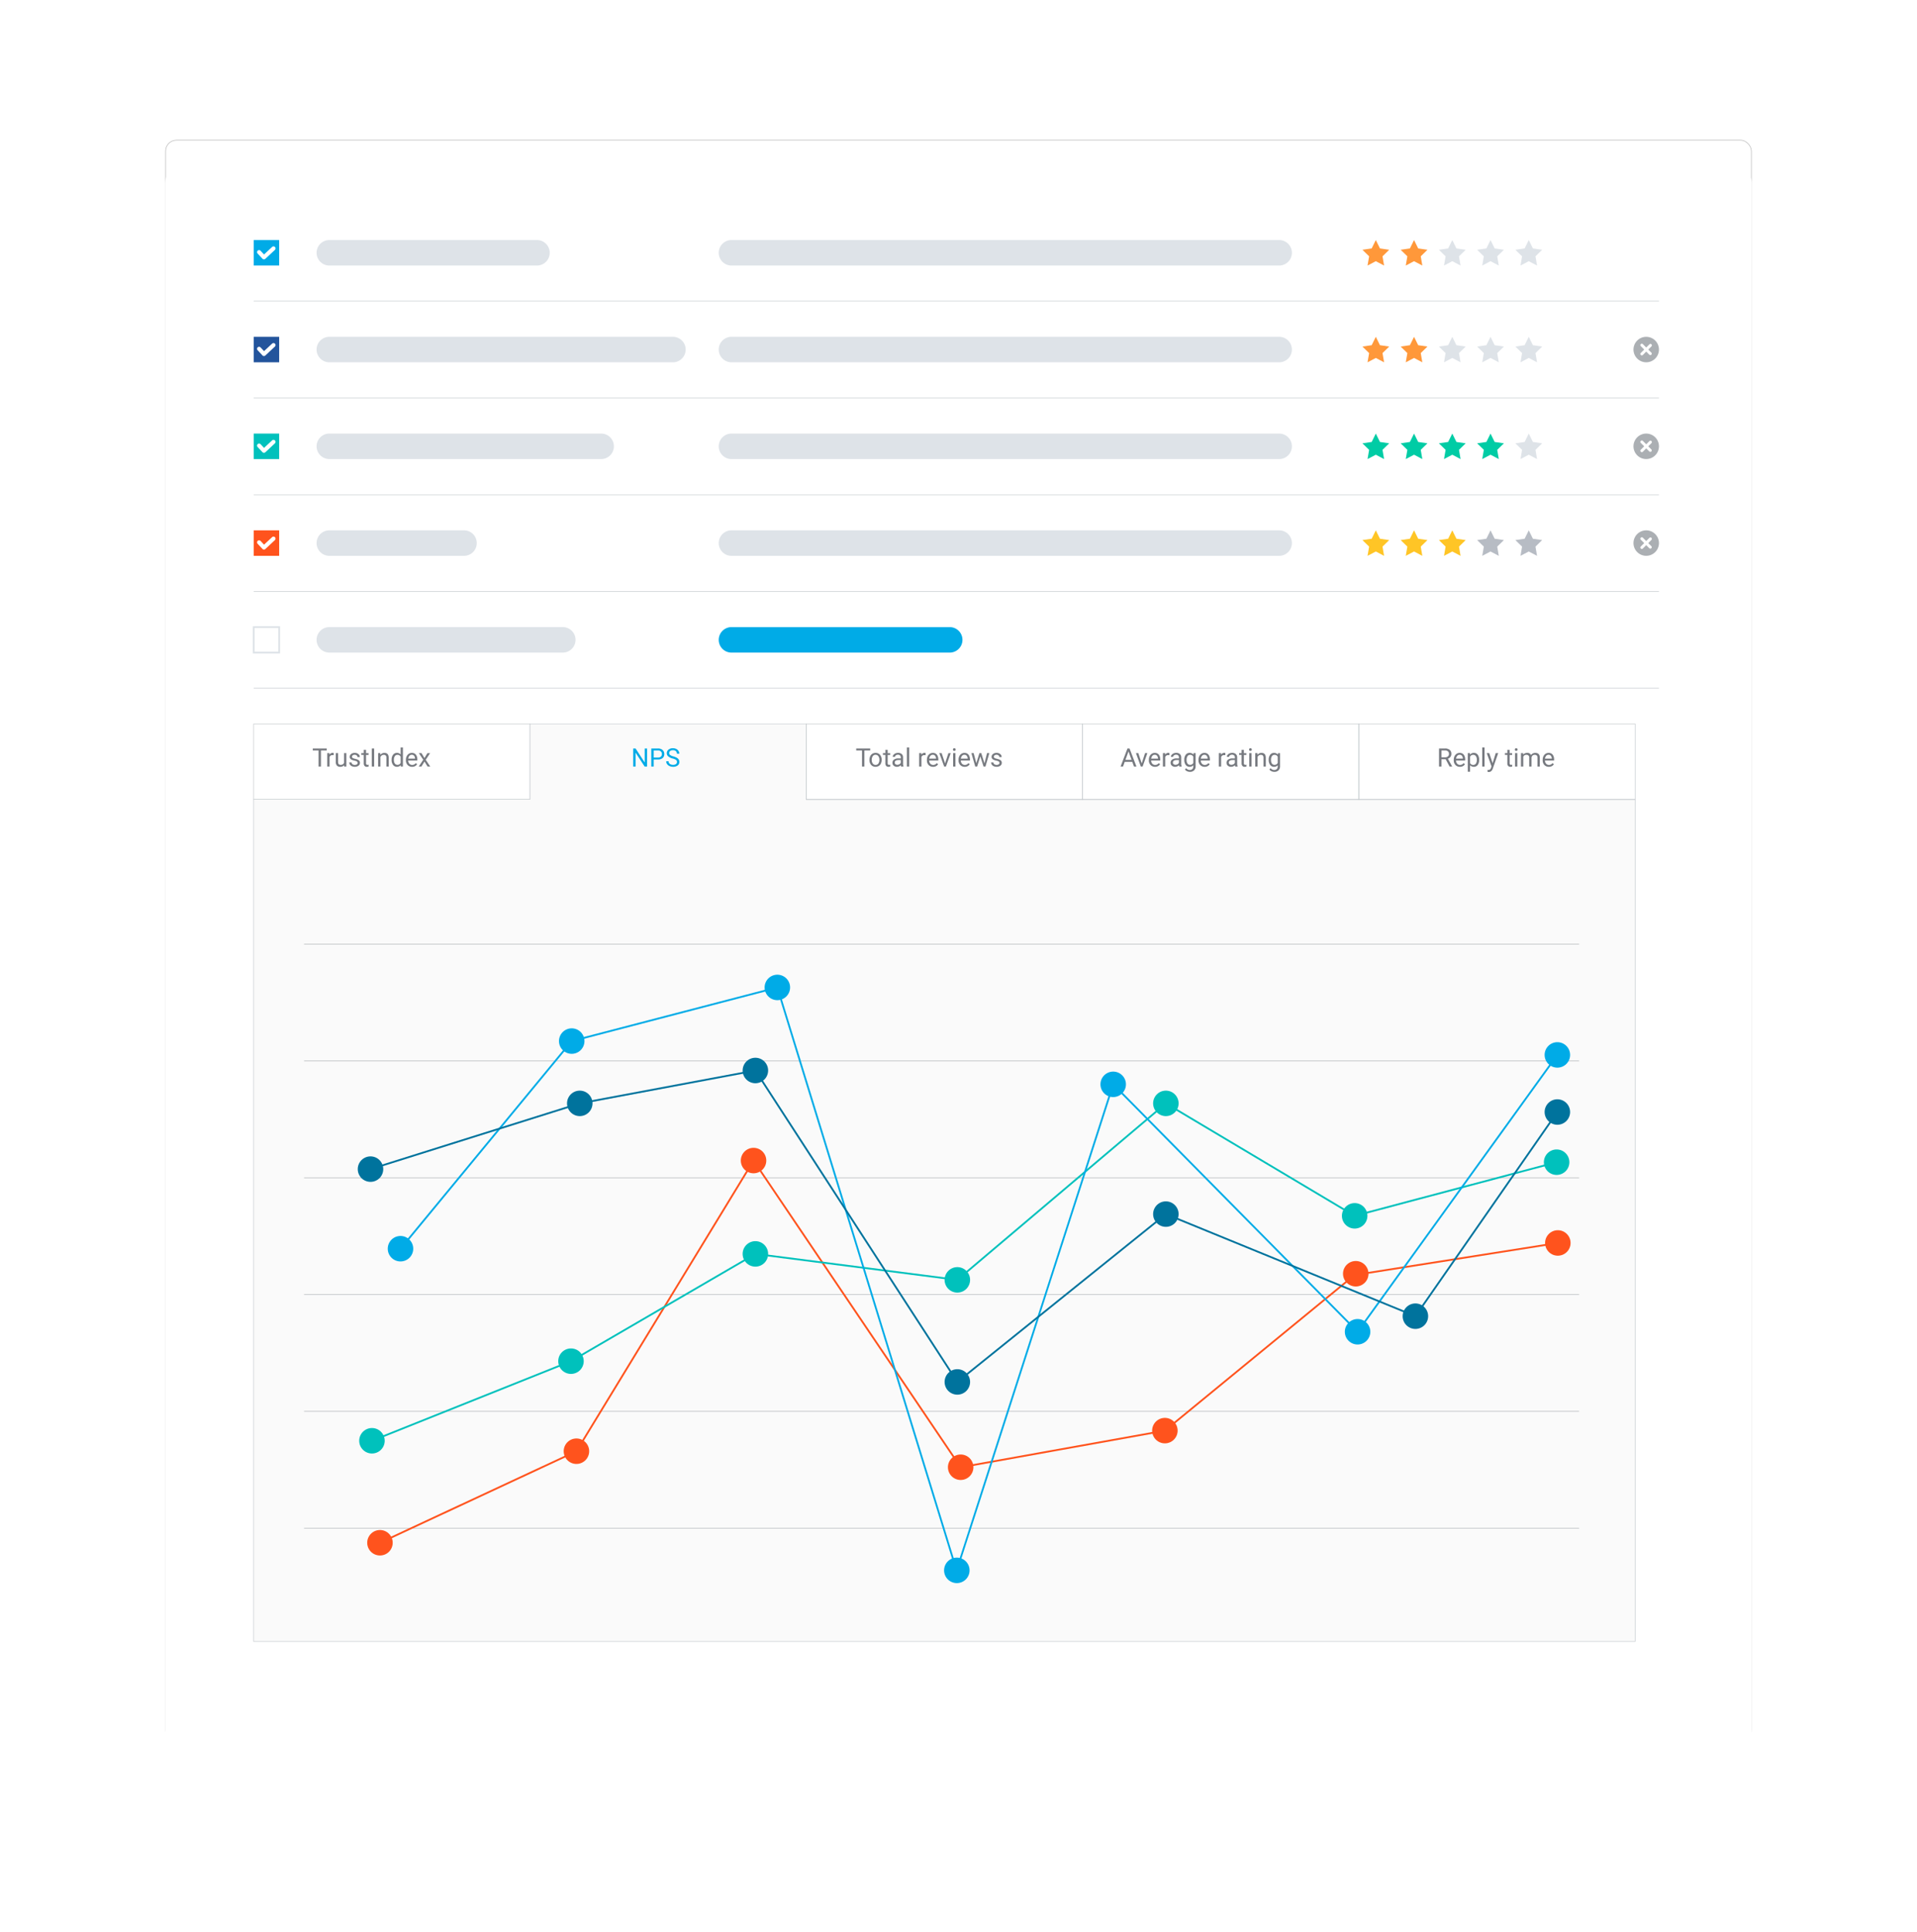 <svg xmlns="http://www.w3.org/2000/svg" xmlns:xlink="http://www.w3.org/1999/xlink" width="528.109" height="532.311" viewBox="0 0 528.109 532.311">
  <defs>
    <filter id="Rectangle_8007" x="0" y="0" width="528.109" height="532.311" filterUnits="userSpaceOnUse">
      <feOffset dy="7" input="SourceAlpha"/>
      <feGaussianBlur stdDeviation="15" result="blur"/>
      <feFlood flood-opacity="0.161"/>
      <feComposite operator="in" in2="blur"/>
      <feComposite in="SourceGraphic"/>
    </filter>
    <clipPath id="clip-path">
      <rect id="Rectangle_8000" data-name="Rectangle 8000" width="387.566" height="386.275" fill="none"/>
    </clipPath>
  </defs>
  <g id="Group_10110" data-name="Group 10110" transform="translate(45.5 38.5)">
    <path id="Path_8503" data-name="Path 8503" d="M431.748,441.141H5.266a5.19,5.19,0,0,1-5.191-5.191V5.266A5.19,5.19,0,0,1,5.266.075H431.748a5.19,5.19,0,0,1,5.191,5.191V435.951a5.19,5.19,0,0,1-5.191,5.191" transform="translate(0.048 0.048)" fill="#fff" stroke="rgba(0,0,0,0)" stroke-width="1"/>
    <rect id="Rectangle_8006" data-name="Rectangle 8006" width="436.864" height="441.066" rx="3" transform="translate(0.123 0.123)" fill="#fff" stroke="#b3b3b3" stroke-miterlimit="10" stroke-width="0.15"/>
    <g transform="matrix(1, 0, 0, 1, -45.5, -38.5)" filter="url(#Rectangle_8007)">
      <rect id="Rectangle_8007-2" data-name="Rectangle 8007" width="437.109" height="441.311" rx="5" transform="translate(45.5 38.5)" fill="#fff" stroke="rgba(0,0,0,0)" stroke-width="1"/>
    </g>
    <g id="Group_9312" data-name="Group 9312" transform="translate(23.954 27.641)">
      <g id="Group_9312-2" data-name="Group 9312">
        <g id="Group_9311" data-name="Group 9311" clip-path="url(#clip-path)">
          <line id="Line_1673" data-name="Line 1673" x1="387.13" transform="translate(0.436 70.168)" fill="none" stroke="#c3c8cc" stroke-miterlimit="10" stroke-width="0.15"/>
          <line id="Line_1674" data-name="Line 1674" x1="387.13" transform="translate(0.436 96.831)" fill="none" stroke="#c3c8cc" stroke-miterlimit="10" stroke-width="0.15"/>
          <line id="Line_1675" data-name="Line 1675" x1="387.13" transform="translate(0.436 123.493)" fill="none" stroke="#c3c8cc" stroke-miterlimit="10" stroke-width="0.15"/>
          <line id="Line_1676" data-name="Line 1676" x1="387.13" transform="translate(0.436 43.506)" fill="none" stroke="#c3c8cc" stroke-miterlimit="10" stroke-width="0.15"/>
          <line id="Line_1677" data-name="Line 1677" x1="387.13" transform="translate(0.436 16.843)" fill="none" stroke="#c3c8cc" stroke-miterlimit="10" stroke-width="0.15"/>
          <path id="Path_8429" data-name="Path 8429" d="M13.7,45.85H50.8a3.512,3.512,0,0,1,0,7.024H13.7a3.512,3.512,0,0,1,0-7.024" transform="translate(7.574 34.138)" fill="#dee3e8"/>
          <path id="Path_8430" data-name="Path 8430" d="M77.258,45.849H228.136a3.512,3.512,0,0,1,0,7.024H77.258a3.512,3.512,0,0,1,0-7.024" transform="translate(54.801 34.138)" fill="#dee3e8"/>
          <path id="Path_8431" data-name="Path 8431" d="M218.321,49.361a3.509,3.509,0,1,0,3.509-3.512,3.51,3.51,0,0,0-3.509,3.512" transform="translate(162.228 34.138)" fill="#abafb3"/>
          <path id="Path_8432" data-name="Path 8432" d="M219.556,49.416a.4.4,0,1,0,.558.56l.884-.886.884.886a.4.4,0,0,0,.56-.56l-.884-.886.884-.886a.4.4,0,0,0-.279-.675.394.394,0,0,0-.281.115l-.884.886-.884-.886a.4.4,0,1,0-.558.56l.884.886Z" transform="translate(163.06 34.971)" fill="#fff"/>
          <path id="Path_8433" data-name="Path 8433" d="M179.171,45.849l1.14,2.312,2.55.372-1.846,1.8.436,2.542-2.28-1.2-2.28,1.2.436-2.542-1.846-1.8,2.55-.372Z" transform="translate(130.394 34.138)" fill="#ffc526"/>
          <path id="Path_8434" data-name="Path 8434" d="M185.214,45.849l1.14,2.312,2.55.372-1.846,1.8.436,2.542-2.28-1.2-2.28,1.2.436-2.542-1.846-1.8,2.55-.372Z" transform="translate(134.885 34.138)" fill="#ffc526"/>
          <path id="Path_8435" data-name="Path 8435" d="M191.257,45.849l1.14,2.312,2.55.372-1.846,1.8.436,2.542-2.28-1.2-2.28,1.2.436-2.542-1.846-1.8,2.55-.372Z" transform="translate(139.375 34.138)" fill="#ffc526"/>
          <path id="Path_8436" data-name="Path 8436" d="M197.3,45.849l1.14,2.312,2.55.372-1.846,1.8.436,2.542-2.28-1.2-2.28,1.2.436-2.542-1.846-1.8,2.55-.372Z" transform="translate(143.866 34.138)" fill="#b7bcc4"/>
          <path id="Path_8437" data-name="Path 8437" d="M203.344,45.849l1.14,2.312,2.55.372-1.846,1.8.436,2.542-2.28-1.2-2.28,1.2.436-2.542-1.846-1.8,2.55-.372Z" transform="translate(148.357 34.138)" fill="#b7bcc4"/>
          <path id="Path_8438" data-name="Path 8438" d="M13.7,61.131H78.015a3.512,3.512,0,0,1,0,7.024H13.7a3.512,3.512,0,0,1,0-7.024" transform="translate(7.573 45.516)" fill="#dee3e8"/>
          <path id="Path_8439" data-name="Path 8439" d="M77.258,61.133h60.12a3.512,3.512,0,0,1,0,7.024H77.258a3.512,3.512,0,0,1,0-7.024" transform="translate(54.801 45.517)" fill="#00abe7"/>
          <path id="Path_8440" data-name="Path 8440" d="M13.7,30.566H88.581a3.512,3.512,0,0,1,0,7.024H13.7a3.512,3.512,0,0,1,0-7.024" transform="translate(7.574 22.758)" fill="#dee3e8"/>
          <path id="Path_8441" data-name="Path 8441" d="M77.258,30.567H228.136a3.512,3.512,0,0,1,0,7.024H77.258a3.512,3.512,0,0,1,0-7.024" transform="translate(54.801 22.759)" fill="#dee3e8"/>
          <path id="Path_8442" data-name="Path 8442" d="M218.321,34.079a3.509,3.509,0,1,0,3.509-3.512,3.51,3.51,0,0,0-3.509,3.512" transform="translate(162.228 22.759)" fill="#abafb3"/>
          <path id="Path_8443" data-name="Path 8443" d="M219.556,34.132a.4.4,0,1,0,.558.56l.884-.886.884.886a.4.4,0,0,0,.56-.56l-.884-.886.884-.886a.4.4,0,0,0-.279-.675.394.394,0,0,0-.281.115l-.884.886-.884-.886a.4.4,0,1,0-.558.56l.884.886Z" transform="translate(163.06 23.591)" fill="#fff"/>
          <path id="Path_8444" data-name="Path 8444" d="M179.171,30.566l1.14,2.312,2.55.372-1.846,1.8.436,2.542-2.28-1.2-2.28,1.2.436-2.542-1.846-1.8,2.55-.372Z" transform="translate(130.394 22.758)" fill="#00cca5"/>
          <path id="Path_8445" data-name="Path 8445" d="M185.214,30.566l1.14,2.312,2.55.372-1.846,1.8.436,2.542-2.28-1.2-2.28,1.2.436-2.542-1.846-1.8,2.55-.372Z" transform="translate(134.885 22.758)" fill="#00cca5"/>
          <path id="Path_8446" data-name="Path 8446" d="M191.257,30.566l1.14,2.312,2.55.372-1.846,1.8.436,2.542-2.28-1.2-2.28,1.2.436-2.542-1.846-1.8,2.55-.372Z" transform="translate(139.375 22.758)" fill="#00cca5"/>
          <path id="Path_8447" data-name="Path 8447" d="M197.3,30.566l1.14,2.312,2.55.372-1.846,1.8.436,2.542-2.28-1.2-2.28,1.2.436-2.542-1.846-1.8,2.55-.372Z" transform="translate(143.866 22.758)" fill="#00cca5"/>
          <path id="Path_8448" data-name="Path 8448" d="M203.344,30.566l1.14,2.312,2.55.372-1.846,1.8.436,2.542-2.28-1.2-2.28,1.2.436-2.542-1.846-1.8,2.55-.372Z" transform="translate(148.357 22.758)" fill="#dee3e8"/>
          <path id="Path_8449" data-name="Path 8449" d="M13.7,15.283h94.652a3.512,3.512,0,0,1,0,7.024H13.7a3.512,3.512,0,0,1,0-7.024" transform="translate(7.574 11.379)" fill="#dee3e8"/>
          <path id="Path_8450" data-name="Path 8450" d="M77.258,15.283H228.136a3.512,3.512,0,0,1,0,7.024H77.258a3.512,3.512,0,0,1,0-7.024" transform="translate(54.801 11.379)" fill="#dee3e8"/>
          <path id="Path_8451" data-name="Path 8451" d="M218.321,18.794a3.509,3.509,0,1,0,3.509-3.51,3.509,3.509,0,0,0-3.509,3.51" transform="translate(162.228 11.38)" fill="#abafb3"/>
          <path id="Path_8452" data-name="Path 8452" d="M219.556,18.849a.4.4,0,1,0,.558.56l.884-.886.884.886a.4.4,0,0,0,.56-.56l-.884-.886.884-.886a.4.4,0,0,0-.279-.675.394.394,0,0,0-.281.115L221,17.4l-.884-.886a.4.4,0,1,0-.558.56l.884.886Z" transform="translate(163.06 12.212)" fill="#fff"/>
          <path id="Path_8453" data-name="Path 8453" d="M179.171,15.283l1.14,2.312,2.55.372-1.846,1.8.436,2.542-2.28-1.2-2.28,1.2.436-2.542-1.846-1.8,2.55-.372Z" transform="translate(130.394 11.379)" fill="#ff983a"/>
          <path id="Path_8454" data-name="Path 8454" d="M185.214,15.283l1.14,2.312,2.55.372-1.846,1.8.436,2.542-2.28-1.2-2.28,1.2.436-2.542-1.846-1.8,2.55-.372Z" transform="translate(134.885 11.379)" fill="#ff983a"/>
          <path id="Path_8455" data-name="Path 8455" d="M191.257,15.283l1.14,2.312,2.55.372-1.846,1.8.436,2.542-2.28-1.2-2.28,1.2.436-2.542-1.846-1.8,2.55-.372Z" transform="translate(139.375 11.379)" fill="#dee3e8"/>
          <path id="Path_8456" data-name="Path 8456" d="M197.3,15.283l1.14,2.312,2.55.372-1.846,1.8.436,2.542-2.28-1.2-2.28,1.2.436-2.542-1.846-1.8,2.55-.372Z" transform="translate(143.866 11.379)" fill="#dee3e8"/>
          <path id="Path_8457" data-name="Path 8457" d="M203.344,15.283l1.14,2.312,2.55.372-1.846,1.8.436,2.542-2.28-1.2-2.28,1.2.436-2.542-1.846-1.8,2.55-.372Z" transform="translate(148.357 11.379)" fill="#dee3e8"/>
          <path id="Path_8458" data-name="Path 8458" d="M13.7,0H70.9a3.512,3.512,0,0,1,0,7.024H13.7A3.512,3.512,0,0,1,13.7,0" transform="translate(7.574)" fill="#dee3e8"/>
          <path id="Path_8459" data-name="Path 8459" d="M77.258,0H228.136a3.512,3.512,0,0,1,0,7.024H77.258a3.512,3.512,0,0,1,0-7.024" transform="translate(54.801)" fill="#dee3e8"/>
          <path id="Path_8460" data-name="Path 8460" d="M179.171,0l1.14,2.312,2.55.372-1.846,1.8.436,2.542-2.28-1.2-2.28,1.2.436-2.542-1.846-1.8,2.55-.372Z" transform="translate(130.394 0)" fill="#ff983a"/>
          <path id="Path_8461" data-name="Path 8461" d="M185.214,0l1.14,2.312,2.55.372-1.846,1.8.436,2.542-2.28-1.2-2.28,1.2.436-2.542-1.846-1.8,2.55-.372Z" transform="translate(134.885 0)" fill="#ff983a"/>
          <path id="Path_8462" data-name="Path 8462" d="M191.257,0l1.14,2.312,2.55.372-1.846,1.8.436,2.542-2.28-1.2-2.28,1.2.436-2.542-1.846-1.8,2.55-.372Z" transform="translate(139.375 0)" fill="#dee3e8"/>
          <path id="Path_8463" data-name="Path 8463" d="M197.3,0l1.14,2.312,2.55.372-1.846,1.8.436,2.542-2.28-1.2-2.28,1.2.436-2.542-1.846-1.8,2.55-.372Z" transform="translate(143.866 0)" fill="#dee3e8"/>
          <path id="Path_8464" data-name="Path 8464" d="M203.344,0l1.14,2.312,2.55.372-1.846,1.8.436,2.542-2.28-1.2-2.28,1.2.436-2.542-1.846-1.8,2.55-.372Z" transform="translate(148.357 0)" fill="#dee3e8"/>
          <rect id="Rectangle_7995" data-name="Rectangle 7995" width="7.018" height="7.024" transform="translate(0.436 106.65)" fill="none" stroke="#dee3e8" stroke-miterlimit="10" stroke-width="0.5"/>
          <rect id="Rectangle_7996" data-name="Rectangle 7996" width="76.111" height="20.865" transform="translate(0.436 133.316)" fill="none" stroke="#c3c8cc" stroke-miterlimit="10" stroke-width="0.15"/>
          <path id="Path_8465" data-name="Path 8465" d="M380.81,97.216V329.243H.246V97.216h76.12v-20.8h76.1v20.8Z" transform="translate(0.183 56.9)" fill="#fafafa"/>
          <path id="Path_8466" data-name="Path 8466" d="M380.81,97.216V329.243H.246V97.216h76.12v-20.8h76.1v20.8Z" transform="translate(0.183 56.9)" fill="none" stroke="#c3c8cc" stroke-miterlimit="10" stroke-width="0.15"/>
          <rect id="Rectangle_7997" data-name="Rectangle 7997" width="76.111" height="20.865" transform="translate(152.66 133.316)" fill="none" stroke="#c3c8cc" stroke-miterlimit="10" stroke-width="0.15"/>
          <rect id="Rectangle_7998" data-name="Rectangle 7998" width="76.111" height="20.865" transform="translate(228.771 133.316)" fill="none" stroke="#c3c8cc" stroke-miterlimit="10" stroke-width="0.15"/>
          <rect id="Rectangle_7999" data-name="Rectangle 7999" width="76.111" height="20.865" transform="translate(304.882 133.316)" fill="none" stroke="#c3c8cc" stroke-miterlimit="10" stroke-width="0.15"/>
          <line id="Line_1678" data-name="Line 1678" x1="351.265" transform="translate(14.308 258.372)" fill="none" stroke="#abafb3" stroke-miterlimit="10" stroke-width="0.15"/>
          <line id="Line_1679" data-name="Line 1679" x1="351.265" transform="translate(14.308 290.553)" fill="none" stroke="#abafb3" stroke-miterlimit="10" stroke-width="0.15"/>
          <line id="Line_1680" data-name="Line 1680" x1="351.265" transform="translate(14.308 322.734)" fill="none" stroke="#abafb3" stroke-miterlimit="10" stroke-width="0.15"/>
          <line id="Line_1681" data-name="Line 1681" x1="351.265" transform="translate(14.308 354.915)" fill="none" stroke="#abafb3" stroke-miterlimit="10" stroke-width="0.15"/>
          <line id="Line_1682" data-name="Line 1682" x1="351.265" transform="translate(14.308 226.191)" fill="none" stroke="#abafb3" stroke-miterlimit="10" stroke-width="0.15"/>
          <line id="Line_1683" data-name="Line 1683" x1="351.265" transform="translate(14.308 194.01)" fill="none" stroke="#abafb3" stroke-miterlimit="10" stroke-width="0.15"/>
          <path id="Path_8467" data-name="Path 8467" d="M20.206,250.7l54.126-25.223,48.794-80.084,57.058,84.5L236.442,219.8l52.259-42.88,55.993-8.829" transform="translate(15.014 108.251)" fill="none" stroke="#ff531d" stroke-miterlimit="10" stroke-width="0.5"/>
          <path id="Path_8468" data-name="Path 8468" d="M18.941,229.319l54.83-21.931,50.8-29.556,55.637,7.151,57.452-48.628,52.008,30.989,55.635-14.78" transform="translate(14.074 101.525)" fill="none" stroke="#00c1bc" stroke-miterlimit="10" stroke-width="0.5"/>
          <path id="Path_8469" data-name="Path 8469" d="M342.152,136.638,287.12,212.918l-67.328-68.174L176.653,278.707,127.266,118.045l-56.644,14.78-47.171,57.21" transform="translate(17.426 87.892)" fill="none" stroke="#00abe7" stroke-miterlimit="10" stroke-width="0.5"/>
          <path id="Path_8470" data-name="Path 8470" d="M18.71,158.337l57.652-18.116,48.381-9.059,55.635,85.815,57.452-46.245,68.74,28.128L345.674,142.6" transform="translate(13.903 97.658)" fill="none" stroke="#00739d" stroke-miterlimit="10" stroke-width="0.5"/>
          <path id="Path_8471" data-name="Path 8471" d="M18.193,207.25a3.509,3.509,0,1,0,3.509-3.512,3.51,3.51,0,0,0-3.509,3.512" transform="translate(13.519 151.696)" fill="#ff531d"/>
          <path id="Path_8472" data-name="Path 8472" d="M49.245,192.792a3.509,3.509,0,1,0,3.509-3.512,3.51,3.51,0,0,0-3.509,3.512" transform="translate(36.592 140.931)" fill="#ff531d"/>
          <path id="Path_8473" data-name="Path 8473" d="M77.238,146.887a3.508,3.508,0,1,0,3.507-3.512,3.508,3.508,0,0,0-3.507,3.512" transform="translate(57.393 106.752)" fill="#ff531d"/>
          <path id="Path_8474" data-name="Path 8474" d="M109.972,195.322a3.509,3.509,0,1,0,3.509-3.512,3.51,3.51,0,0,0-3.509,3.512" transform="translate(81.717 142.815)" fill="#ff531d"/>
          <path id="Path_8475" data-name="Path 8475" d="M142.248,189.539a3.509,3.509,0,1,0,3.509-3.512,3.51,3.51,0,0,0-3.509,3.512" transform="translate(105.7 138.509)" fill="#ff531d"/>
          <path id="Path_8476" data-name="Path 8476" d="M172.415,164.762a3.509,3.509,0,1,0,3.509-3.512,3.51,3.51,0,0,0-3.509,3.512" transform="translate(128.116 120.061)" fill="#ff531d"/>
          <path id="Path_8477" data-name="Path 8477" d="M204.352,159.9a3.509,3.509,0,1,0,3.509-3.512,3.51,3.51,0,0,0-3.509,3.512" transform="translate(151.848 116.441)" fill="#ff531d"/>
          <path id="Path_8478" data-name="Path 8478" d="M204.277,130.2a3.509,3.509,0,1,0,3.509-3.512,3.51,3.51,0,0,0-3.509,3.512" transform="translate(151.792 94.329)" fill="#00abe7"/>
          <path id="Path_8479" data-name="Path 8479" d="M172.7,173.925a3.509,3.509,0,1,0,3.509-3.512,3.51,3.51,0,0,0-3.509,3.512" transform="translate(128.332 126.884)" fill="#00abe7"/>
          <path id="Path_8480" data-name="Path 8480" d="M134.079,134.847a3.509,3.509,0,1,0,3.509-3.512,3.51,3.51,0,0,0-3.509,3.512" transform="translate(99.63 97.787)" fill="#00abe7"/>
          <path id="Path_8481" data-name="Path 8481" d="M109.365,211.61a3.509,3.509,0,1,0,3.509-3.512,3.51,3.51,0,0,0-3.509,3.512" transform="translate(81.266 154.942)" fill="#00abe7"/>
          <path id="Path_8482" data-name="Path 8482" d="M81,119.544a3.509,3.509,0,1,0,3.509-3.512A3.51,3.51,0,0,0,81,119.544" transform="translate(60.186 86.393)" fill="#00abe7"/>
          <path id="Path_8483" data-name="Path 8483" d="M48.5,128.016a3.509,3.509,0,1,0,3.509-3.512,3.51,3.51,0,0,0-3.509,3.512" transform="translate(36.039 92.701)" fill="#00abe7"/>
          <path id="Path_8484" data-name="Path 8484" d="M21.438,160.808a3.509,3.509,0,1,0,3.509-3.512,3.51,3.51,0,0,0-3.509,3.512" transform="translate(15.93 117.117)" fill="#00abe7"/>
          <path id="Path_8485" data-name="Path 8485" d="M16.928,191.142a3.509,3.509,0,1,0,3.509-3.512,3.51,3.51,0,0,0-3.509,3.512" transform="translate(12.579 139.703)" fill="#00c1bc"/>
          <path id="Path_8486" data-name="Path 8486" d="M48.384,178.571a3.509,3.509,0,1,0,3.509-3.512,3.51,3.51,0,0,0-3.509,3.512" transform="translate(35.953 130.343)" fill="#00c1bc"/>
          <path id="Path_8487" data-name="Path 8487" d="M77.527,161.628a3.509,3.509,0,1,0,3.509-3.512,3.51,3.51,0,0,0-3.509,3.512" transform="translate(57.608 117.728)" fill="#00c1bc"/>
          <path id="Path_8488" data-name="Path 8488" d="M109.446,165.727a3.509,3.509,0,1,0,3.509-3.512,3.51,3.51,0,0,0-3.509,3.512" transform="translate(81.326 120.78)" fill="#00c1bc"/>
          <path id="Path_8489" data-name="Path 8489" d="M142.4,137.853a3.509,3.509,0,1,0,3.509-3.512,3.51,3.51,0,0,0-3.509,3.512" transform="translate(105.817 100.026)" fill="#00c1bc"/>
          <path id="Path_8490" data-name="Path 8490" d="M172.242,155.616a3.509,3.509,0,1,0,3.509-3.512,3.51,3.51,0,0,0-3.509,3.512" transform="translate(127.988 113.251)" fill="#00c1bc"/>
          <path id="Path_8491" data-name="Path 8491" d="M204.161,147.145a3.509,3.509,0,1,0,3.509-3.512,3.51,3.51,0,0,0-3.509,3.512" transform="translate(151.706 106.944)" fill="#00c1bc"/>
          <path id="Path_8492" data-name="Path 8492" d="M204.277,139.22a3.509,3.509,0,1,0,3.509-3.512,3.51,3.51,0,0,0-3.509,3.512" transform="translate(151.792 101.043)" fill="#00739d"/>
          <path id="Path_8493" data-name="Path 8493" d="M181.841,171.466a3.509,3.509,0,1,0,3.509-3.512,3.51,3.51,0,0,0-3.509,3.512" transform="translate(135.12 125.053)" fill="#00739d"/>
          <path id="Path_8494" data-name="Path 8494" d="M142.4,155.343a3.509,3.509,0,1,0,3.509-3.512,3.51,3.51,0,0,0-3.509,3.512" transform="translate(105.817 113.048)" fill="#00739d"/>
          <path id="Path_8495" data-name="Path 8495" d="M109.446,181.85a3.509,3.509,0,1,0,3.509-3.512,3.51,3.51,0,0,0-3.509,3.512" transform="translate(81.326 132.784)" fill="#00739d"/>
          <path id="Path_8496" data-name="Path 8496" d="M77.527,132.661a3.509,3.509,0,1,0,3.509-3.512,3.51,3.51,0,0,0-3.509,3.512" transform="translate(57.608 96.16)" fill="#00739d"/>
          <path id="Path_8497" data-name="Path 8497" d="M49.772,137.853a3.509,3.509,0,1,0,3.509-3.512,3.51,3.51,0,0,0-3.509,3.512" transform="translate(36.984 100.026)" fill="#00739d"/>
          <path id="Path_8498" data-name="Path 8498" d="M16.7,148.238a3.509,3.509,0,1,0,3.509-3.512,3.51,3.51,0,0,0-3.509,3.512" transform="translate(12.407 107.758)" fill="#00739d"/>
        </g>
      </g>
      <path id="Path_11475" data-name="Path 11475" d="M4.016-4.437h-1.6V0H1.764V-4.437H.167v-.54H4.016ZM5.935-3.131a1.9,1.9,0,0,0-.311-.024.833.833,0,0,0-.844.53V0H4.147V-3.7h.615l.01.427a.985.985,0,0,1,.882-.5.646.646,0,0,1,.28.048ZM8.8-.366A1.343,1.343,0,0,1,7.715.068a1.15,1.15,0,0,1-.9-.344A1.487,1.487,0,0,1,6.5-1.292V-3.7h.632v2.389q0,.841.684.841a.947.947,0,0,0,.964-.54V-3.7h.632V0h-.6Zm3.729-.615a.466.466,0,0,0-.193-.4,1.859,1.859,0,0,0-.673-.244A3.184,3.184,0,0,1,10.9-1.87a1.084,1.084,0,0,1-.417-.342.818.818,0,0,1-.135-.472.959.959,0,0,1,.385-.769,1.5,1.5,0,0,1,.983-.314,1.545,1.545,0,0,1,1.02.325,1.031,1.031,0,0,1,.391.831H12.49a.571.571,0,0,0-.22-.448.826.826,0,0,0-.555-.188.864.864,0,0,0-.54.15.473.473,0,0,0-.195.393.384.384,0,0,0,.181.345,2.229,2.229,0,0,0,.655.222,3.41,3.41,0,0,1,.767.253,1.119,1.119,0,0,1,.436.354.87.87,0,0,1,.142.5.946.946,0,0,1-.4.795,1.663,1.663,0,0,1-1.029.3,1.862,1.862,0,0,1-.786-.157,1.279,1.279,0,0,1-.535-.439,1.059,1.059,0,0,1-.193-.61h.632a.655.655,0,0,0,.255.5.988.988,0,0,0,.627.186,1.02,1.02,0,0,0,.576-.145A.446.446,0,0,0,12.528-.981Zm2.314-3.613v.9h.69v.489h-.69V-.916a.512.512,0,0,0,.092.333.389.389,0,0,0,.314.111,1.531,1.531,0,0,0,.3-.041V0a1.833,1.833,0,0,1-.485.068.787.787,0,0,1-.639-.256,1.1,1.1,0,0,1-.215-.728V-3.209h-.673V-3.7h.673v-.9ZM17.074,0h-.656V-4.977h.656Zm1.7-3.7.021.465A1.348,1.348,0,0,1,19.9-3.767q1.172,0,1.183,1.323V0h-.632V-2.447a.851.851,0,0,0-.183-.591.733.733,0,0,0-.559-.191.913.913,0,0,0-.54.164,1.114,1.114,0,0,0-.362.431V0h-.632V-3.7Zm3.11,1.818a2.166,2.166,0,0,1,.4-1.369,1.275,1.275,0,0,1,1.056-.518,1.283,1.283,0,0,1,1.029.444V-5.25H25V0h-.581l-.031-.4a1.288,1.288,0,0,1-1.056.465,1.263,1.263,0,0,1-1.048-.526,2.191,2.191,0,0,1-.405-1.374Zm.632.072a1.64,1.64,0,0,0,.26.984.84.84,0,0,0,.718.355.922.922,0,0,0,.878-.54v-1.7A.93.93,0,0,0,23.5-3.23a.844.844,0,0,0-.725.359A1.806,1.806,0,0,0,22.515-1.808Zm5,1.876A1.616,1.616,0,0,1,26.3-.426a1.833,1.833,0,0,1-.472-1.321v-.116a2.219,2.219,0,0,1,.21-.983,1.64,1.64,0,0,1,.588-.677,1.478,1.478,0,0,1,.819-.244,1.385,1.385,0,0,1,1.121.475,2.057,2.057,0,0,1,.4,1.36v.263H26.456a1.315,1.315,0,0,0,.32.884,1,1,0,0,0,.778.337,1.1,1.1,0,0,0,.567-.137,1.426,1.426,0,0,0,.407-.362l.386.3A1.553,1.553,0,0,1,27.519.068ZM27.44-3.247a.843.843,0,0,0-.643.279,1.354,1.354,0,0,0-.321.781h1.853v-.048a1.2,1.2,0,0,0-.26-.747A.794.794,0,0,0,27.44-3.247Zm3.493.9.82-1.35h.738L31.282-1.87,32.53,0H31.8l-.854-1.384L30.089,0h-.735L30.6-1.87,29.392-3.7h.731Z" transform="translate(16.545 145.076)" fill="#777a80"/>
      <path id="Path_11476" data-name="Path 11476" d="M4.4,0h-.66L1.237-3.835V0H.578V-4.977h.66L3.75-1.125V-4.977H4.4ZM6.224-1.948V0H5.568V-4.977H7.4a1.844,1.844,0,0,1,1.28.417,1.414,1.414,0,0,1,.463,1.1A1.4,1.4,0,0,1,8.694-2.34a1.926,1.926,0,0,1-1.3.391Zm0-.537H7.4a1.18,1.18,0,0,0,.807-.248.905.905,0,0,0,.28-.716.935.935,0,0,0-.28-.711,1.106,1.106,0,0,0-.769-.277H6.224Zm5.226.267a3.086,3.086,0,0,1-1.229-.6,1.14,1.14,0,0,1-.385-.873,1.2,1.2,0,0,1,.47-.972,1.868,1.868,0,0,1,1.222-.385,2.039,2.039,0,0,1,.914.2,1.5,1.5,0,0,1,.622.547,1.4,1.4,0,0,1,.22.762h-.66a.905.905,0,0,0-.287-.709,1.17,1.17,0,0,0-.81-.258,1.2,1.2,0,0,0-.757.214A.712.712,0,0,0,10.5-3.7a.641.641,0,0,0,.258.514,2.533,2.533,0,0,0,.878.385,4.068,4.068,0,0,1,.971.385,1.473,1.473,0,0,1,.52.49,1.252,1.252,0,0,1,.169.66,1.163,1.163,0,0,1-.472.969,2.011,2.011,0,0,1-1.261.364,2.339,2.339,0,0,1-.957-.2,1.611,1.611,0,0,1-.685-.538,1.314,1.314,0,0,1-.241-.776h.66a.857.857,0,0,0,.333.713,1.4,1.4,0,0,0,.89.261,1.29,1.29,0,0,0,.8-.212.688.688,0,0,0,.277-.578.676.676,0,0,0-.256-.566A2.955,2.955,0,0,0,11.45-2.218Z" transform="translate(104.402 145.076)" fill="#00abe7"/>
      <path id="Path_11477" data-name="Path 11477" d="M4.016-4.437h-1.6V0H1.764V-4.437H.167v-.54H4.016Zm-.2,2.553a2.184,2.184,0,0,1,.214-.978,1.594,1.594,0,0,1,.595-.67,1.619,1.619,0,0,1,.87-.236,1.56,1.56,0,0,1,1.222.523A2.012,2.012,0,0,1,7.18-1.853v.044a2.2,2.2,0,0,1-.207.969,1.57,1.57,0,0,1-.591.668A1.638,1.638,0,0,1,5.5.068,1.556,1.556,0,0,1,4.28-.455a2,2,0,0,1-.467-1.384Zm.636.075a1.582,1.582,0,0,0,.285.988A.913.913,0,0,0,5.5-.448a.908.908,0,0,0,.766-.378,1.73,1.73,0,0,0,.284-1.058,1.579,1.579,0,0,0-.289-.986.918.918,0,0,0-.767-.378.908.908,0,0,0-.755.373A1.717,1.717,0,0,0,4.449-1.808ZM8.831-4.594v.9h.69v.489h-.69V-.916a.512.512,0,0,0,.092.333.389.389,0,0,0,.314.111,1.531,1.531,0,0,0,.3-.041V0a1.833,1.833,0,0,1-.485.068.787.787,0,0,1-.639-.256A1.1,1.1,0,0,1,8.2-.916V-3.209H7.525V-3.7H8.2v-.9ZM12.543,0a1.328,1.328,0,0,1-.089-.39A1.411,1.411,0,0,1,11.4.068a1.305,1.305,0,0,1-.9-.309,1,1,0,0,1-.35-.784,1.045,1.045,0,0,1,.439-.9,2.071,2.071,0,0,1,1.236-.32h.615v-.291a.71.71,0,0,0-.2-.528.8.8,0,0,0-.584-.2.922.922,0,0,0-.567.171.5.5,0,0,0-.229.414h-.636a.873.873,0,0,1,.2-.535,1.341,1.341,0,0,1,.533-.408,1.794,1.794,0,0,1,.74-.15,1.462,1.462,0,0,1,1,.32,1.153,1.153,0,0,1,.376.88v1.7a2.081,2.081,0,0,0,.13.81V0ZM11.494-.482a1.111,1.111,0,0,0,.564-.154.93.93,0,0,0,.386-.4v-.759h-.5q-1.162,0-1.162.68a.576.576,0,0,0,.2.465A.762.762,0,0,0,11.494-.482ZM14.754,0h-.632V-5.25h.632Zm4.532-3.131a1.9,1.9,0,0,0-.311-.024.833.833,0,0,0-.844.53V0H17.5V-3.7h.615l.01.427a.985.985,0,0,1,.882-.5.646.646,0,0,1,.28.048Zm2.053,3.2a1.616,1.616,0,0,1-1.224-.494,1.833,1.833,0,0,1-.472-1.321v-.116a2.219,2.219,0,0,1,.21-.983,1.64,1.64,0,0,1,.588-.677,1.478,1.478,0,0,1,.819-.244,1.385,1.385,0,0,1,1.121.475,2.057,2.057,0,0,1,.4,1.36v.263H20.276a1.315,1.315,0,0,0,.32.884,1,1,0,0,0,.778.337,1.1,1.1,0,0,0,.567-.137,1.426,1.426,0,0,0,.407-.362l.386.3A1.553,1.553,0,0,1,21.339.068Zm-.079-3.315a.843.843,0,0,0-.643.279,1.354,1.354,0,0,0-.321.781h1.853v-.048a1.2,1.2,0,0,0-.26-.747A.794.794,0,0,0,21.261-3.247ZM24.647-.858l.916-2.84h.646L24.883,0H24.4l-1.34-3.7h.646ZM27.5,0h-.632V-3.7H27.5Zm-.684-4.679a.377.377,0,0,1,.094-.26.353.353,0,0,1,.279-.106.358.358,0,0,1,.28.106.373.373,0,0,1,.1.26.361.361,0,0,1-.1.256.365.365,0,0,1-.28.1.359.359,0,0,1-.279-.1A.365.365,0,0,1,26.821-4.679ZM30.051.068a1.616,1.616,0,0,1-1.224-.494,1.833,1.833,0,0,1-.472-1.321v-.116a2.219,2.219,0,0,1,.21-.983,1.64,1.64,0,0,1,.588-.677,1.478,1.478,0,0,1,.819-.244,1.385,1.385,0,0,1,1.121.475,2.057,2.057,0,0,1,.4,1.36v.263H28.988a1.315,1.315,0,0,0,.32.884,1,1,0,0,0,.778.337,1.1,1.1,0,0,0,.567-.137,1.426,1.426,0,0,0,.407-.362l.386.3A1.553,1.553,0,0,1,30.051.068Zm-.079-3.315a.843.843,0,0,0-.643.279,1.354,1.354,0,0,0-.321.781h1.853v-.048a1.2,1.2,0,0,0-.26-.747A.794.794,0,0,0,29.972-3.247ZM35.5-.872,36.21-3.7h.632L35.766,0h-.513l-.9-2.8L33.479,0h-.513L31.893-3.7h.629L33.25-.93,34.111-3.7h.509Zm4.139-.109a.466.466,0,0,0-.193-.4,1.859,1.859,0,0,0-.673-.244,3.184,3.184,0,0,1-.762-.246,1.084,1.084,0,0,1-.417-.342.818.818,0,0,1-.135-.472.959.959,0,0,1,.385-.769,1.5,1.5,0,0,1,.983-.314,1.545,1.545,0,0,1,1.02.325,1.031,1.031,0,0,1,.391.831H39.6a.571.571,0,0,0-.22-.448.826.826,0,0,0-.555-.188.864.864,0,0,0-.54.15.473.473,0,0,0-.195.393.384.384,0,0,0,.181.345,2.229,2.229,0,0,0,.655.222,3.41,3.41,0,0,1,.767.253,1.119,1.119,0,0,1,.436.354.87.87,0,0,1,.142.5.946.946,0,0,1-.4.795,1.663,1.663,0,0,1-1.029.3,1.862,1.862,0,0,1-.786-.157,1.279,1.279,0,0,1-.535-.439,1.059,1.059,0,0,1-.193-.61h.632a.655.655,0,0,0,.255.5.988.988,0,0,0,.627.186,1.02,1.02,0,0,0,.576-.145A.446.446,0,0,0,39.638-.981Z" transform="translate(166.255 145.076)" fill="#777a80"/>
      <path id="Path_11478" data-name="Path 11478" d="M3.326-1.3H1.241L.772,0H.1L2-4.977H2.57L4.474,0H3.8Zm-1.887-.54H3.131L2.283-4.167Zm4.487.981L6.842-3.7h.646L6.162,0H5.68L4.34-3.7h.646ZM9.589.068A1.616,1.616,0,0,1,8.366-.426a1.833,1.833,0,0,1-.472-1.321v-.116a2.219,2.219,0,0,1,.21-.983,1.64,1.64,0,0,1,.588-.677,1.478,1.478,0,0,1,.819-.244,1.385,1.385,0,0,1,1.121.475,2.057,2.057,0,0,1,.4,1.36v.263H8.526a1.315,1.315,0,0,0,.32.884,1,1,0,0,0,.778.337,1.1,1.1,0,0,0,.567-.137A1.426,1.426,0,0,0,10.6-.947l.386.3A1.553,1.553,0,0,1,9.589.068ZM9.511-3.247a.843.843,0,0,0-.643.279,1.354,1.354,0,0,0-.321.781H10.4v-.048a1.2,1.2,0,0,0-.26-.747A.794.794,0,0,0,9.511-3.247Zm4.04.116a1.9,1.9,0,0,0-.311-.024.833.833,0,0,0-.844.53V0h-.632V-3.7h.615l.01.427a.985.985,0,0,1,.882-.5.646.646,0,0,1,.28.048ZM16.278,0a1.328,1.328,0,0,1-.089-.39,1.411,1.411,0,0,1-1.053.458,1.305,1.305,0,0,1-.9-.309,1,1,0,0,1-.35-.784,1.045,1.045,0,0,1,.439-.9,2.071,2.071,0,0,1,1.236-.32h.615v-.291a.71.71,0,0,0-.2-.528.8.8,0,0,0-.584-.2.922.922,0,0,0-.567.171.5.5,0,0,0-.229.414h-.636a.873.873,0,0,1,.2-.535,1.341,1.341,0,0,1,.533-.408,1.794,1.794,0,0,1,.74-.15,1.462,1.462,0,0,1,1,.32,1.153,1.153,0,0,1,.376.88v1.7a2.081,2.081,0,0,0,.13.81V0ZM15.229-.482a1.111,1.111,0,0,0,.564-.154.93.93,0,0,0,.386-.4v-.759h-.5q-1.162,0-1.162.68a.576.576,0,0,0,.2.465A.762.762,0,0,0,15.229-.482Zm2.423-1.4a2.174,2.174,0,0,1,.4-1.376,1.279,1.279,0,0,1,1.06-.511,1.272,1.272,0,0,1,1.056.479L20.2-3.7h.578V-.089a1.5,1.5,0,0,1-.426,1.131,1.57,1.57,0,0,1-1.143.414,1.9,1.9,0,0,1-.783-.171A1.347,1.347,0,0,1,17.84.817l.328-.379a1.237,1.237,0,0,0,.995.5.969.969,0,0,0,.719-.26.993.993,0,0,0,.258-.731V-.369A1.3,1.3,0,0,1,19.1.068a1.263,1.263,0,0,1-1.051-.523A2.285,2.285,0,0,1,17.652-1.88Zm.636.072a1.658,1.658,0,0,0,.256.983.833.833,0,0,0,.718.357.926.926,0,0,0,.878-.543V-2.7a.937.937,0,0,0-.872-.53.84.84,0,0,0-.721.359A1.806,1.806,0,0,0,18.288-1.808ZM23.265.068a1.616,1.616,0,0,1-1.224-.494,1.833,1.833,0,0,1-.472-1.321v-.116a2.219,2.219,0,0,1,.21-.983,1.64,1.64,0,0,1,.588-.677,1.478,1.478,0,0,1,.819-.244,1.385,1.385,0,0,1,1.121.475,2.057,2.057,0,0,1,.4,1.36v.263H22.2a1.315,1.315,0,0,0,.32.884,1,1,0,0,0,.778.337,1.1,1.1,0,0,0,.567-.137,1.426,1.426,0,0,0,.407-.362l.386.3A1.553,1.553,0,0,1,23.265.068Zm-.079-3.315a.843.843,0,0,0-.643.279,1.354,1.354,0,0,0-.321.781h1.853v-.048a1.2,1.2,0,0,0-.26-.747A.794.794,0,0,0,23.186-3.247Zm5.773.116a1.9,1.9,0,0,0-.311-.024.833.833,0,0,0-.844.53V0h-.632V-3.7h.615l.01.427a.985.985,0,0,1,.882-.5.646.646,0,0,1,.28.048ZM31.686,0A1.328,1.328,0,0,1,31.6-.39a1.411,1.411,0,0,1-1.053.458,1.305,1.305,0,0,1-.9-.309,1,1,0,0,1-.35-.784,1.045,1.045,0,0,1,.439-.9,2.071,2.071,0,0,1,1.236-.32h.615v-.291a.71.71,0,0,0-.2-.528.8.8,0,0,0-.584-.2.922.922,0,0,0-.567.171.5.5,0,0,0-.229.414h-.636a.873.873,0,0,1,.2-.535,1.341,1.341,0,0,1,.533-.408,1.794,1.794,0,0,1,.74-.15,1.462,1.462,0,0,1,1,.32,1.153,1.153,0,0,1,.376.88v1.7a2.081,2.081,0,0,0,.13.81V0ZM30.637-.482A1.111,1.111,0,0,0,31.2-.636a.93.93,0,0,0,.386-.4v-.759h-.5q-1.162,0-1.162.68a.576.576,0,0,0,.2.465A.762.762,0,0,0,30.637-.482Zm3.432-4.112v.9h.69v.489h-.69V-.916a.512.512,0,0,0,.092.333.389.389,0,0,0,.314.111,1.531,1.531,0,0,0,.3-.041V0a1.833,1.833,0,0,1-.485.068.787.787,0,0,1-.639-.256,1.1,1.1,0,0,1-.215-.728V-3.209h-.673V-3.7h.673v-.9ZM36.185,0h-.632V-3.7h.632ZM35.5-4.679a.377.377,0,0,1,.094-.26.353.353,0,0,1,.279-.106.358.358,0,0,1,.28.106.373.373,0,0,1,.1.26.361.361,0,0,1-.1.256.365.365,0,0,1-.28.1.359.359,0,0,1-.279-.1A.365.365,0,0,1,35.5-4.679Zm2.293.981.021.465a1.348,1.348,0,0,1,1.107-.533q1.172,0,1.183,1.323V0h-.632V-2.447a.851.851,0,0,0-.183-.591.733.733,0,0,0-.559-.191.913.913,0,0,0-.54.164,1.114,1.114,0,0,0-.362.431V0H37.2V-3.7ZM40.908-1.88a2.174,2.174,0,0,1,.4-1.376,1.279,1.279,0,0,1,1.06-.511,1.272,1.272,0,0,1,1.056.479l.031-.41h.578V-.089a1.5,1.5,0,0,1-.426,1.131,1.57,1.57,0,0,1-1.143.414,1.9,1.9,0,0,1-.783-.171A1.347,1.347,0,0,1,41.1.817l.328-.379a1.237,1.237,0,0,0,.995.5.969.969,0,0,0,.719-.26A.993.993,0,0,0,43.4-.051V-.369a1.3,1.3,0,0,1-1.036.438A1.263,1.263,0,0,1,41.31-.455,2.285,2.285,0,0,1,40.908-1.88Zm.636.072a1.658,1.658,0,0,0,.256.983.833.833,0,0,0,.718.357.926.926,0,0,0,.878-.543V-2.7a.937.937,0,0,0-.872-.53.84.84,0,0,0-.721.359A1.806,1.806,0,0,0,41.544-1.808Z" transform="translate(239.149 145.076)" fill="#777a80"/>
      <path id="Path_11479" data-name="Path 11479" d="M2.4-2.013H1.234V0H.574V-4.977H2.222a1.95,1.95,0,0,1,1.294.383,1.377,1.377,0,0,1,.453,1.114,1.34,1.34,0,0,1-.251.81,1.5,1.5,0,0,1-.7.516L4.187-.041V0h-.7ZM1.234-2.55H2.242A1.139,1.139,0,0,0,3.02-2.8a.855.855,0,0,0,.289-.677.9.9,0,0,0-.275-.708,1.167,1.167,0,0,0-.795-.25h-1ZM6.323.068A1.616,1.616,0,0,1,5.1-.426a1.833,1.833,0,0,1-.472-1.321v-.116a2.219,2.219,0,0,1,.21-.983,1.64,1.64,0,0,1,.588-.677,1.478,1.478,0,0,1,.819-.244,1.385,1.385,0,0,1,1.121.475,2.057,2.057,0,0,1,.4,1.36v.263H5.26a1.315,1.315,0,0,0,.32.884,1,1,0,0,0,.778.337,1.1,1.1,0,0,0,.567-.137,1.426,1.426,0,0,0,.407-.362l.386.3A1.553,1.553,0,0,1,6.323.068ZM6.245-3.247a.843.843,0,0,0-.643.279,1.354,1.354,0,0,0-.321.781H7.133v-.048a1.2,1.2,0,0,0-.26-.747A.794.794,0,0,0,6.245-3.247Zm5.376,1.439a2.214,2.214,0,0,1-.386,1.36,1.238,1.238,0,0,1-1.046.516,1.356,1.356,0,0,1-1.06-.427V1.422H8.5V-3.7h.578l.031.41a1.3,1.3,0,0,1,1.073-.479,1.261,1.261,0,0,1,1.054.5,2.239,2.239,0,0,1,.388,1.4Zm-.632-.072a1.634,1.634,0,0,0-.267-.988.859.859,0,0,0-.731-.362.93.93,0,0,0-.861.509V-.954A.931.931,0,0,0,10-.448a.855.855,0,0,0,.723-.361A1.784,1.784,0,0,0,10.989-1.88ZM13.111,0h-.632V-5.25h.632Zm2.222-.926L16.194-3.7h.677L15.384.571q-.345.923-1.1.923l-.12-.01-.236-.044V.926L14.1.94a.841.841,0,0,0,.5-.13.94.94,0,0,0,.3-.475l.14-.376L13.72-3.7h.69Zm4.693-3.667v.9h.69v.489h-.69V-.916a.512.512,0,0,0,.092.333.389.389,0,0,0,.314.111,1.531,1.531,0,0,0,.3-.041V0a1.833,1.833,0,0,1-.485.068.787.787,0,0,1-.639-.256,1.1,1.1,0,0,1-.215-.728V-3.209H18.72V-3.7h.673v-.9ZM22.142,0h-.632V-3.7h.632Zm-.684-4.679a.377.377,0,0,1,.094-.26.353.353,0,0,1,.279-.106.358.358,0,0,1,.28.106.373.373,0,0,1,.1.26.361.361,0,0,1-.1.256.365.365,0,0,1-.28.1.359.359,0,0,1-.279-.1A.365.365,0,0,1,21.458-4.679Zm2.29.981.017.41a1.366,1.366,0,0,1,1.1-.479,1.057,1.057,0,0,1,1.056.595A1.4,1.4,0,0,1,26.4-3.6a1.418,1.418,0,0,1,.7-.164q1.217,0,1.237,1.289V0H27.7V-2.44a.849.849,0,0,0-.181-.593.8.8,0,0,0-.608-.2.838.838,0,0,0-.584.21.853.853,0,0,0-.27.566V0h-.636V-2.423a.706.706,0,0,0-.79-.807.846.846,0,0,0-.851.53V0H23.15V-3.7ZM30.823.068A1.616,1.616,0,0,1,29.6-.426a1.833,1.833,0,0,1-.472-1.321v-.116a2.219,2.219,0,0,1,.21-.983,1.64,1.64,0,0,1,.588-.677,1.478,1.478,0,0,1,.819-.244,1.385,1.385,0,0,1,1.121.475,2.057,2.057,0,0,1,.4,1.36v.263H29.76a1.315,1.315,0,0,0,.32.884,1,1,0,0,0,.778.337,1.1,1.1,0,0,0,.567-.137,1.426,1.426,0,0,0,.407-.362l.386.3A1.553,1.553,0,0,1,30.823.068Zm-.079-3.315a.843.843,0,0,0-.643.279,1.354,1.354,0,0,0-.321.781h1.853v-.048a1.2,1.2,0,0,0-.26-.747A.794.794,0,0,0,30.745-3.247Z" transform="translate(326.406 145.076)" fill="#777a80"/>
      <g id="Group_9314" data-name="Group 9314">
        <g id="Group_9313" data-name="Group 9313" clip-path="url(#clip-path)">
          <rect id="Rectangle_8001" data-name="Rectangle 8001" width="7.018" height="7.024" transform="translate(0.436 79.988)" fill="#ff531d"/>
          <rect id="Rectangle_8002" data-name="Rectangle 8002" width="7.018" height="7.024" transform="translate(0.436 53.324)" fill="#00c1bc"/>
          <rect id="Rectangle_8003" data-name="Rectangle 8003" width="7.018" height="7.024" transform="translate(0.436 26.662)" fill="#23549c"/>
          <rect id="Rectangle_8004" data-name="Rectangle 8004" width="7.018" height="7.024" transform="translate(0.436)" fill="#00abe7"/>
          <path id="Path_8499" data-name="Path 8499" d="M2.678,4.579a.559.559,0,0,1-.41-.178L.936,2.976a.56.56,0,1,1,.817-.766L2.7,3.227,4.926,1.154a.56.56,0,0,1,.763.82L3.059,4.429a.565.565,0,0,1-.382.15" transform="translate(0.584 0.747)" fill="#fff"/>
          <path id="Path_8500" data-name="Path 8500" d="M2.678,19.847a.559.559,0,0,1-.41-.178L.936,18.244a.56.56,0,1,1,.817-.766l.95,1.017,2.222-2.073a.56.56,0,0,1,.763.82L3.059,19.7a.565.565,0,0,1-.382.15" transform="translate(0.584 12.115)" fill="#fff"/>
          <path id="Path_8501" data-name="Path 8501" d="M2.678,35.13a.559.559,0,0,1-.41-.178L.936,33.527a.56.56,0,1,1,.817-.766l.95,1.017,2.222-2.073a.56.56,0,0,1,.763.82L3.059,34.98a.565.565,0,0,1-.382.15" transform="translate(0.584 23.495)" fill="#fff"/>
          <path id="Path_8502" data-name="Path 8502" d="M2.678,50.413a.559.559,0,0,1-.41-.178L.936,48.81a.56.56,0,1,1,.817-.766l.95,1.017,2.222-2.073a.56.56,0,0,1,.763.82l-2.63,2.455a.565.565,0,0,1-.382.15" transform="translate(0.584 34.874)" fill="#fff"/>
        </g>
      </g>
    </g>
  </g>
</svg>
